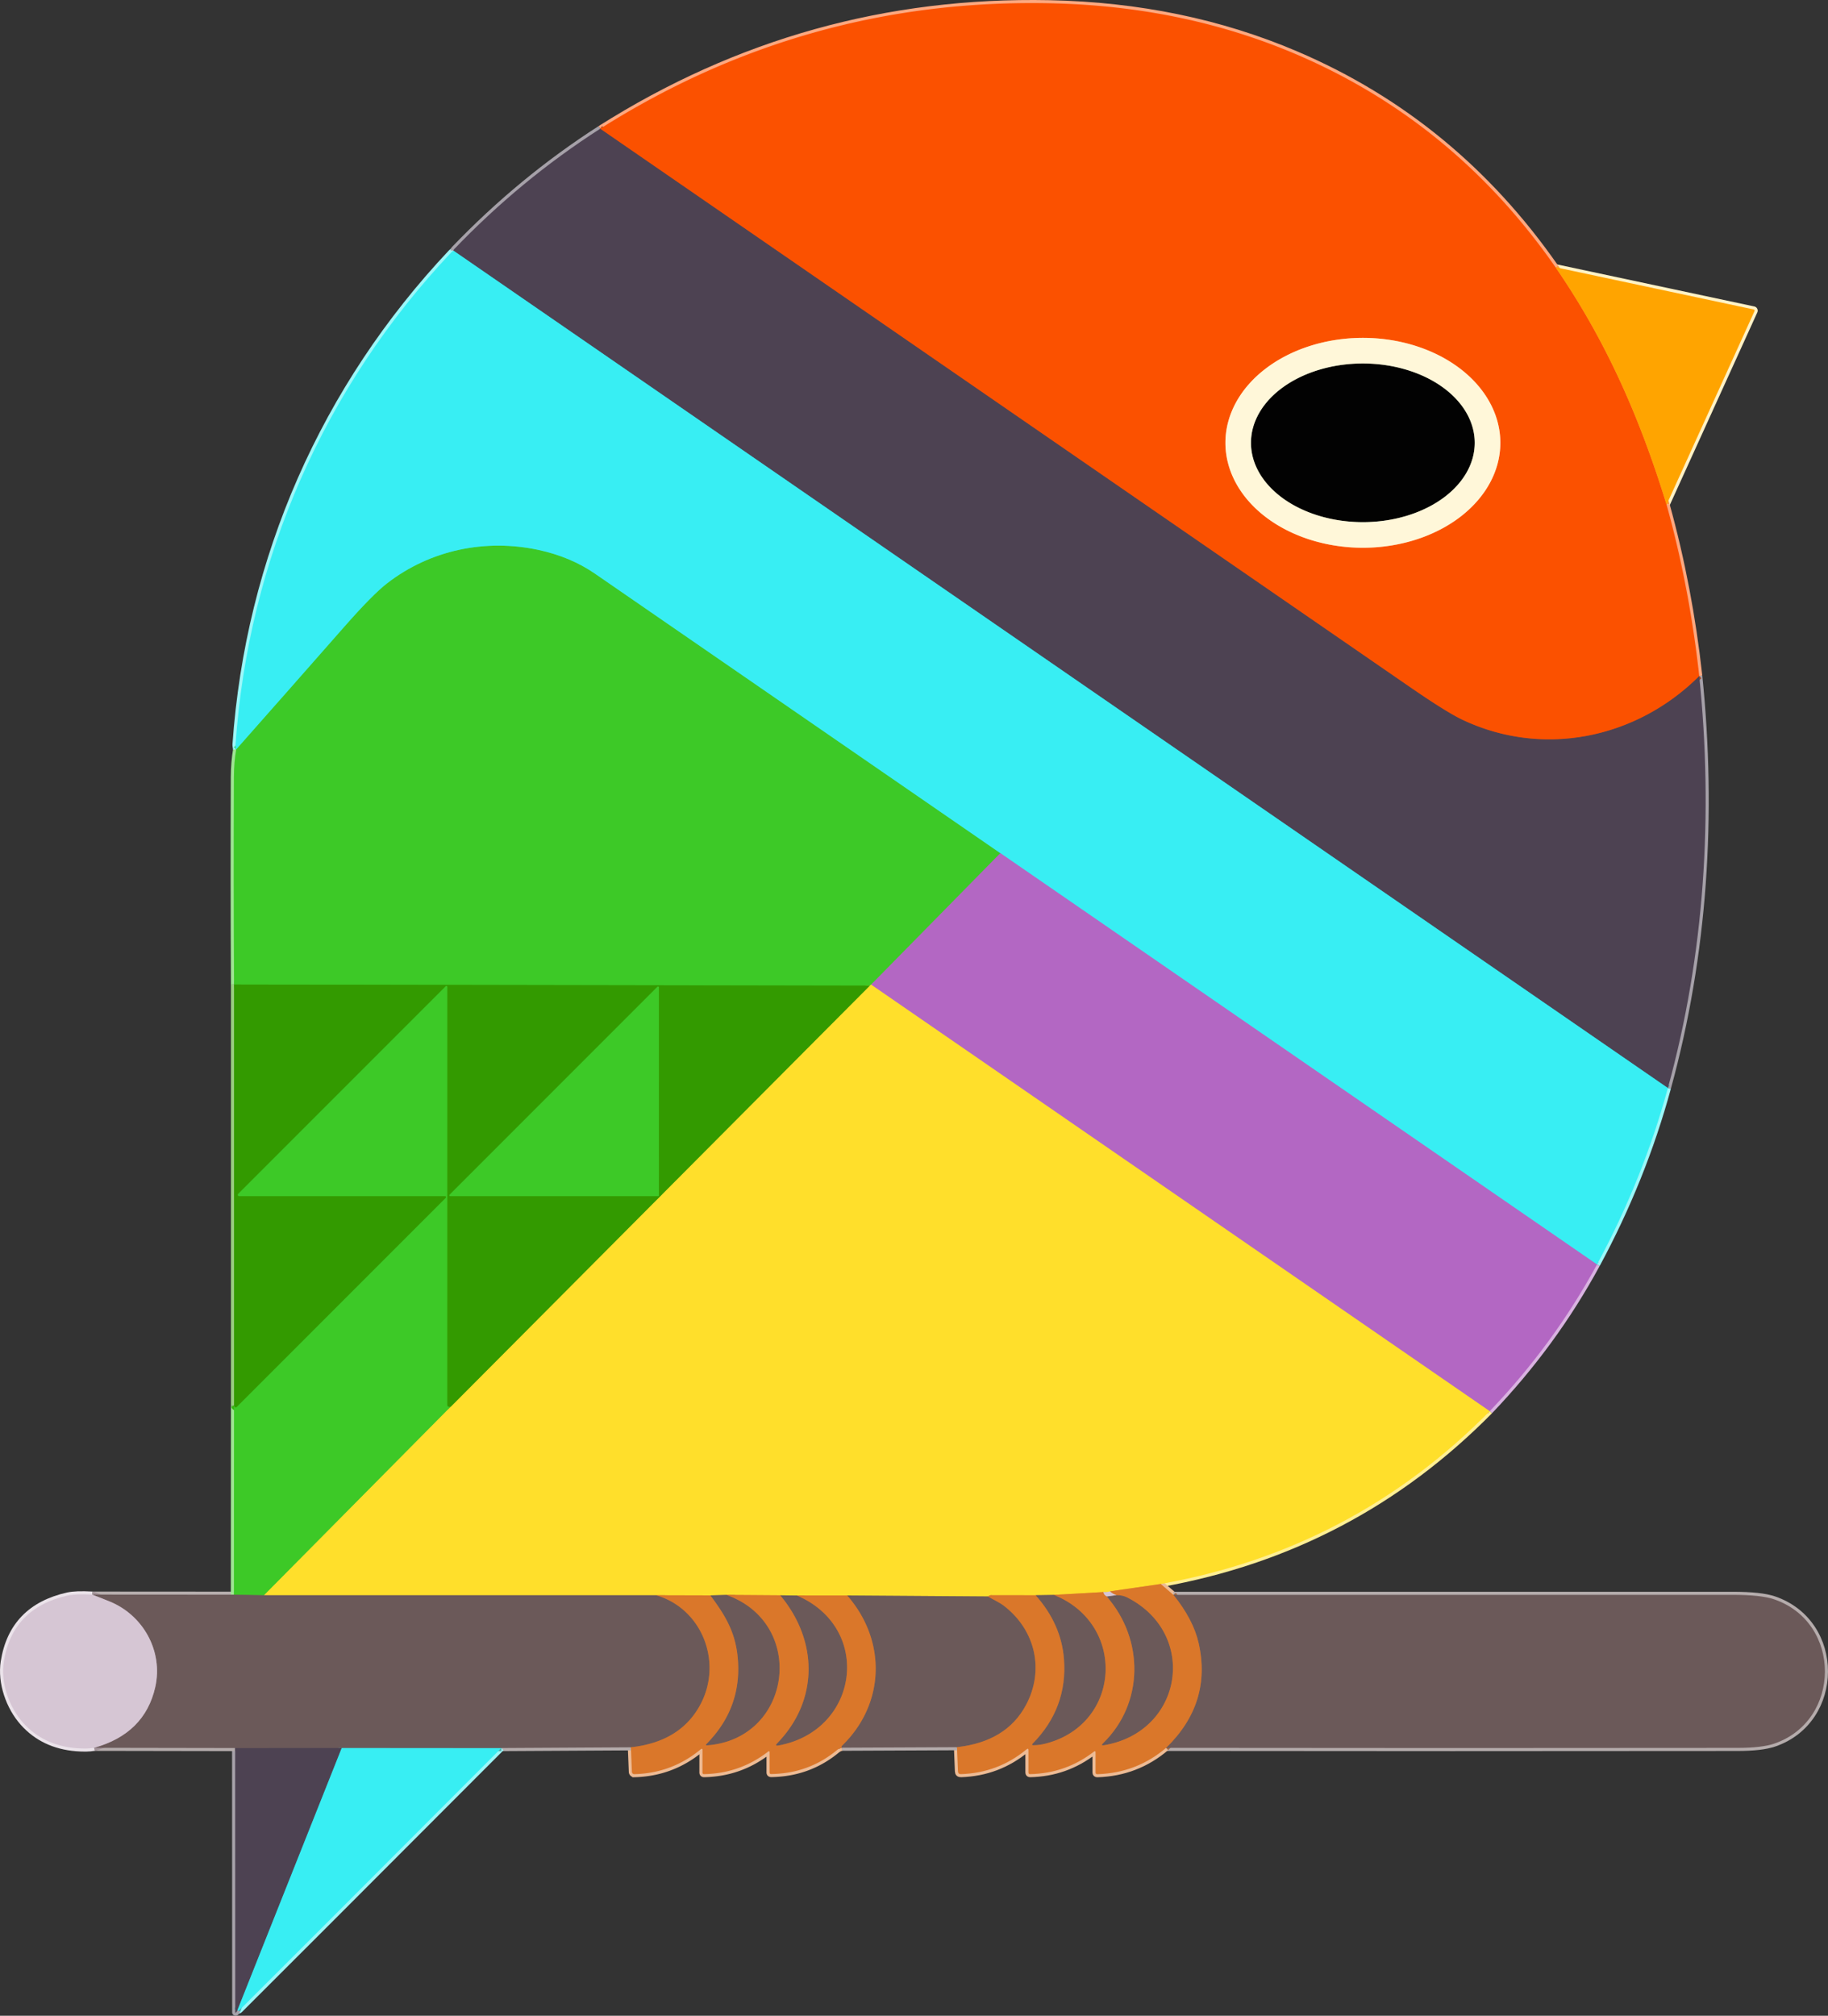 <?xml version="1.0" encoding="UTF-8" standalone="no"?>
<svg
   version="1.1"
   viewBox="0 0 594.438 655.225"
   id="svg207"
   sodipodi:docname="logo.svg"
   width="594.438"
   height="655.225"
   inkscape:version="1.3 (0e150ed, 2023-07-21)"
   xmlns:inkscape="http://www.inkscape.org/namespaces/inkscape"
   xmlns:sodipodi="http://sodipodi.sourceforge.net/DTD/sodipodi-0.dtd"
   xmlns="http://www.w3.org/2000/svg"
   xmlns:svg="http://www.w3.org/2000/svg">
  <rect x="0" y="0" width="594.438" height="655.225" fill="#333333" stroke="none"/>
  <defs
     id="defs211" />
  <sodipodi:namedview
     id="namedview209"
     pagecolor="#ffffff"
     bordercolor="#000000"
     borderopacity="0.25"
     inkscape:showpageshadow="2"
     inkscape:pageopacity="0.0"
     inkscape:pagecheckerboard="true"
     inkscape:deskcolor="#d1d1d1"
     showgrid="false"
     inkscape:zoom="0.30390543"
     inkscape:cx="-733.7809"
     inkscape:cy="217.17282"
     inkscape:window-width="1680"
     inkscape:window-height="997"
     inkscape:window-x="0"
     inkscape:window-y="25"
     inkscape:window-maximized="1"
     inkscape:current-layer="svg207" />
  <g
     stroke-width="2"
     fill="none"
     stroke-linecap="butt"
     id="g141"
     transform="matrix(-1,0,0,1,1073.778,-251.112)">
    <path
       stroke="#fff2c6"
       vector-effect="non-scaling-stroke"
       d="m 567.95,337.98 -64.42,13.72 a 0.4,0.4 0 0 0 -0.29,0.56 l 28.59,62.9"
       id="path9" />
    <path
       stroke="#fda880"
       vector-effect="non-scaling-stroke"
       d="m 531.83,415.16 q -7.44,26.83 -10.62,55.69"
       id="path11" />
    <path
       stroke="#a6a1a9"
       vector-effect="non-scaling-stroke"
       d="m 521.21,470.85 c -4.59,44.93 -1.78,90.43 10.2,133.93"
       id="path13" />
    <path
       stroke="#9cf7f9"
       vector-effect="non-scaling-stroke"
       d="m 531.41,604.78 q 8.07,29.59 23.05,57.36"
       id="path15" />
    <path
       stroke="#d9b3e1"
       vector-effect="non-scaling-stroke"
       d="m 554.46,662.14 q 14.05,25.91 34.86,47.66"
       id="path17" />
    <path
       stroke="#ffef95"
       vector-effect="non-scaling-stroke"
       d="m 589.32,709.8 q 44.4,45.01 106.99,56.19"
       id="path19" />
    <path
       stroke="#edbb95"
       vector-effect="non-scaling-stroke"
       d="m 696.31,765.99 -4.11,3.54"
       id="path21" />
    <path
       stroke="#b5acac"
       vector-effect="non-scaling-stroke"
       d="m 692.2,769.53 q -91.45,-0.03 -181.92,-0.01 -9.15,0.01 -13.39,1.45 c -22.17,7.58 -21.94,39.43 -0.07,46.91 q 4.05,1.39 12.01,1.39 92.48,0.11 185.75,-0.01"
       id="path23" />
    <path
       stroke="#edbb95"
       vector-effect="non-scaling-stroke"
       d="m 694.58,819.26 q 9.59,8.16 22.36,8.56 0.58,0.01 0.58,-0.56 v -6.48 q 0,-0.7 0.56,-0.27 9.11,7.03 20.69,7.29 0.57,0.02 0.57,-0.55 v -7.23 q 0,-0.79 0.61,-0.28 9.24,7.65 21.32,8.06 0.95,0.04 0.99,-0.91 l 0.32,-7.85"
       id="path25" />
    <path
       stroke="#b5acac"
       vector-effect="non-scaling-stroke"
       d="m 762.58,819.04 37.47,0.17"
       id="path27" />
    <path
       stroke="#edbb95"
       vector-effect="non-scaling-stroke"
       d="m 800.05,819.21 q 0.78,0.15 1.65,0.86 9.13,7.51 21.28,7.7 0.54,0.01 0.54,-0.53 v -6.5 q 0,-0.63 0.5,-0.24 9.13,7.06 20.77,7.3 0.56,0.02 0.56,-0.55 l -0.01,-7.22 q 0,-0.77 0.59,-0.28 9.34,7.74 21.57,8.06 a 0.79,0.78 -88.2 0 0 0.8,-0.76 l 0.32,-7.97"
       id="path29" />
    <path
       stroke="#b5acac"
       vector-effect="non-scaling-stroke"
       d="m 868.62,819.08 42.13,0.24"
       id="path31" />
    <path
       stroke="#9cf7f9"
       vector-effect="non-scaling-stroke"
       d="m 910.75,819.32 q 67.77,67.9 85.06,85.1 0.49,0.48 0.76,0.12"
       id="path33" />
    <path
       stroke="#a6a1a9"
       vector-effect="non-scaling-stroke"
       d="m 996.57,904.54 q 0.19,0.51 0.49,0.77 a 0.14,0.13 20 0 0 0.22,-0.1 l 0.03,-85.89"
       id="path35" />
    <path
       stroke="#b5acac"
       vector-effect="non-scaling-stroke"
       d="m 997.31,819.32 45.85,-0.08"
       id="path37" />
    <path
       stroke="#ebe3ea"
       vector-effect="non-scaling-stroke"
       d="m 1043.16,819.24 q 2.25,0.41 5.85,0.12 10.65,-0.88 17.23,-8.22 c 4.62,-5.14 7.38,-13.1 6.3,-19.89 q -2.77,-17.47 -20.78,-21.51 -2.65,-0.59 -8.02,-0.29"
       id="path39" />
    <path
       stroke="#b5acac"
       vector-effect="non-scaling-stroke"
       d="m 1043.74,769.45 -46.03,0.03"
       id="path41" />
    <path
       stroke="#9ee493"
       vector-effect="non-scaling-stroke"
       d="m 997.71,769.48 -0.04,-61.52"
       id="path43" />
    <path
       stroke="#99cd80"
       vector-effect="non-scaling-stroke"
       d="M 997.67,707.96 V 571.13"
       id="path45" />
    <path
       stroke="#9ee493"
       vector-effect="non-scaling-stroke"
       d="m 997.67,571.13 q 0.19,-32.96 0.05,-67.38 -0.03,-4.97 -0.75,-9.05"
       id="path47" />
    <path
       stroke="#9cf7f9"
       vector-effect="non-scaling-stroke"
       d="m 996.97,494.7 c 0.07,-0.6 0.25,-1.1 0.21,-1.62 -4.22,-60.45 -28.91,-116.18 -70.12,-159.9 q -0.28,-0.3 -0.78,-0.56"
       id="path49" />
    <path
       stroke="#a6a1a9"
       vector-effect="non-scaling-stroke"
       d="m 926.28,332.62 -0.03,-0.25 q -0.02,-0.12 -0.1,-0.2 -21.7,-22.63 -47.57,-39.23"
       id="path51" />
    <path
       stroke="#fda880"
       vector-effect="non-scaling-stroke"
       d="m 878.58,292.94 q -66.95,-42.37 -146.09,-40.77 -43.42,0.88 -80.21,16.59 -51.44,21.97 -84.33,69.22"
       id="path53" />
    <path
       stroke="#a44a29"
       vector-effect="non-scaling-stroke"
       d="m 878.58,292.94 q -131.8,90.86 -263.42,181.57 -11.76,8.1 -16.94,10.56 c -26.12,12.37 -56.52,6.22 -77.01,-14.22"
       id="path55" />
    <path
       stroke="#fd9b47"
       vector-effect="non-scaling-stroke"
       d="m 531.83,415.16 c 8.54,-27.77 19.44,-52.96 36.12,-77.18"
       id="path57" />
    <path
       stroke="#4398a3"
       vector-effect="non-scaling-stroke"
       d="M 926.28,332.62 531.41,604.78"
       id="path59" />
    <path
       stroke="#3bdc8d"
       vector-effect="non-scaling-stroke"
       d="m 996.97,494.7 q -17.65,-19.95 -35.05,-39.75 -9.28,-10.56 -14.01,-14.22 c -14.01,-10.85 -32.02,-14.6 -49.34,-10.84 q -10.38,2.26 -18.25,7.68 -65.62,45.23 -131.85,90.87"
       id="path61" />
    <path
       stroke="#76abdb"
       vector-effect="non-scaling-stroke"
       d="M 748.47,528.44 554.46,662.14"
       id="path63" />
    <path
       stroke="#38b214"
       vector-effect="non-scaling-stroke"
       d="M 997.67,571.13 790.93,571.5"
       id="path65" />
    <path
       stroke="#9ed429"
       vector-effect="non-scaling-stroke"
       d="m 790.93,571.5 -0.45,-0.35"
       id="path67" />
    <path
       stroke="#789875"
       vector-effect="non-scaling-stroke"
       d="M 790.48,571.15 748.47,528.44"
       id="path69" />
    <path
       stroke="#d9a377"
       vector-effect="non-scaling-stroke"
       d="M 790.48,571.15 589.32,709.8"
       id="path71" />
    <path
       stroke="#9ed429"
       vector-effect="non-scaling-stroke"
       d="m 927.19,708.36 60.72,61.3"
       id="path73" />
    <path
       stroke="#b59c42"
       vector-effect="non-scaling-stroke"
       d="M 987.91,769.66 860.38,769.65"
       id="path75" />
    <path
       stroke="#edab2b"
       vector-effect="non-scaling-stroke"
       d="m 860.38,769.65 -17.59,0.05"
       id="path77" />
    <path
       stroke="#b59c42"
       vector-effect="non-scaling-stroke"
       d="m 842.79,769.7 -5.23,-0.16"
       id="path79" />
    <path
       stroke="#edab2b"
       vector-effect="non-scaling-stroke"
       d="m 837.56,769.54 -17.49,0.13"
       id="path81" />
    <path
       stroke="#b59c42"
       vector-effect="non-scaling-stroke"
       d="m 820.07,769.67 -5.45,0.07"
       id="path83" />
    <path
       stroke="#edab2b"
       vector-effect="non-scaling-stroke"
       d="m 814.62,769.74 -16.34,-0.01"
       id="path85" />
    <path
       stroke="#b59c42"
       vector-effect="non-scaling-stroke"
       d="m 798.28,769.73 -45.76,0.32"
       id="path87" />
    <path
       stroke="#edab2b"
       vector-effect="non-scaling-stroke"
       d="m 752.52,770.05 c -0.38,-0.2 -0.63,-0.42 -1.07,-0.42 q -7.59,-0.01 -14.43,0.02"
       id="path89" />
    <path
       stroke="#b59c42"
       vector-effect="non-scaling-stroke"
       d="m 737.02,769.65 -5.94,-0.11"
       id="path91" />
    <path
       stroke="#edab2b"
       vector-effect="non-scaling-stroke"
       d="m 731.08,769.54 -16.09,-0.92"
       id="path93" />
    <path
       stroke="#ebd380"
       vector-effect="non-scaling-stroke"
       d="m 714.99,768.62 q -1.21,0.12 -2.19,-0.24"
       id="path95" />
    <path
       stroke="#edab2b"
       vector-effect="non-scaling-stroke"
       d="m 712.8,768.38 -16.49,-2.39"
       id="path97" />
    <path
       stroke="#38b214"
       vector-effect="non-scaling-stroke"
       d="m 997.67,707.96 -0.13,0.32 a 0.45,0.45 0 0 1 -0.73,0.15 l -67.79,-67.79 q -0.69,-0.69 0.28,-0.69 l 66.7,0.01 a 0.47,0.47 0 0 0 0.34,-0.8 l -67.49,-67.49 a 0.32,0.32 0 0 0 -0.55,0.23 q 0,67.83 0.01,135.85 0,0.81 -1.12,0.61"
       id="path99" />
    <path
       stroke="#99bd16"
       vector-effect="non-scaling-stroke"
       d="M 927.19,708.36 790.93,571.5"
       id="path101" />
    <path
       stroke="#d89f7f"
       vector-effect="non-scaling-stroke"
       d="m 712.8,768.38 q -0.74,0.74 -2.1,1.23"
       id="path103" />
    <path
       stroke="#a36842"
       vector-effect="non-scaling-stroke"
       d="m 710.7,769.61 q -1.93,-0.03 -3.5,0.77 c -23.2,11.82 -18.1,43.67 7.49,48.02 q 1.3,0.22 0.35,-0.69 c -13.2,-12.85 -13.43,-33.63 -1.13,-47.66"
       id="path105" />
    <path
       stroke="#d89f7f"
       vector-effect="non-scaling-stroke"
       d="m 713.91,770.05 q 0.94,-0.46 1.08,-1.43"
       id="path107" />
    <path
       stroke="#a36842"
       vector-effect="non-scaling-stroke"
       d="m 731.08,769.54 c -23.64,9.39 -22.06,41.94 2.64,48.33 q 2.13,0.55 3.99,0.54 0.78,0 0.24,-0.56 -11.33,-11.54 -10.16,-27.35 0.84,-11.41 9.23,-20.85"
       id="path109" />
    <path
       stroke="#a36842"
       vector-effect="non-scaling-stroke"
       d="m 752.52,770.05 c -1.77,1.05 -3.76,1.91 -5.29,3.1 -10.2,7.9 -13.15,20.93 -7.05,32.26 q 6.37,11.85 22.4,13.63"
       id="path111" />
    <path
       stroke="#a36842"
       vector-effect="non-scaling-stroke"
       d="m 694.58,819.26 q -14.96,-14.57 -10.59,-34.01 1.72,-7.66 8.21,-15.72"
       id="path113" />
    <path
       stroke="#a19097"
       vector-effect="non-scaling-stroke"
       d="m 713.91,770.05 -3.21,-0.44"
       id="path115" />
    <path
       stroke="#a36842"
       vector-effect="non-scaling-stroke"
       d="m 860.38,769.65 c -14.84,4.34 -21.57,21.53 -14.55,35.17 q 6.41,12.46 22.79,14.26"
       id="path117" />
    <path
       stroke="#a36842"
       vector-effect="non-scaling-stroke"
       d="m 800.05,819.21 q 0.18,-0.39 -0.09,-0.66 c -13.95,-13.48 -14.62,-34.03 -1.68,-48.82"
       id="path119" />
    <path
       stroke="#a36842"
       vector-effect="non-scaling-stroke"
       d="m 814.62,769.74 c -24.74,10.61 -20.19,43.9 5.95,48.75 q 1.43,0.27 0.42,-0.78 c -13.34,-13.75 -13.41,-33.12 -0.92,-48.04"
       id="path121" />
    <path
       stroke="#a36842"
       vector-effect="non-scaling-stroke"
       d="m 837.56,769.54 c -26.23,9.27 -21.42,46.76 6.2,48.91 q 0.79,0.06 0.23,-0.51 -11.95,-12.13 -10.01,-28.92 c 0.9,-7.81 4.22,-13.18 8.81,-19.32"
       id="path123" />
    <path
       stroke="#a19097"
       vector-effect="non-scaling-stroke"
       d="m 1043.74,769.45 q -2.63,1.05 -5.32,2.11 c -11.21,4.41 -17.76,16.29 -15.13,27.95 q 3.42,15.13 19.87,19.73"
       id="path125" />
    <path
       stroke="#5c4e56"
       vector-effect="non-scaling-stroke"
       d="m 997.31,819.32 -34.67,-0.04"
       id="path127" />
    <path
       stroke="#52a4a6"
       vector-effect="non-scaling-stroke"
       d="m 962.64,819.28 -51.89,0.04"
       id="path129" />
    <path
       stroke="#549140"
       vector-effect="non-scaling-stroke"
       d="m 997.71,769.48 -9.8,0.18"
       id="path131" />
    <path
       stroke="#4398a3"
       vector-effect="non-scaling-stroke"
       d="M 996.57,904.54 962.64,819.28"
       id="path133" />
    <path
       stroke="#fda46d"
       vector-effect="non-scaling-stroke"
       d="m 675.29,395.05 a 44.7,34.11 0 0 0 -44.7,-34.11 44.7,34.11 0 0 0 -44.7,34.11 44.7,34.11 0 0 0 44.7,34.11 44.7,34.11 0 0 0 44.7,-34.11"
       id="path135" />
    <path
       stroke="#817d6e"
       vector-effect="non-scaling-stroke"
       d="m 666.98,395.05 a 36.38,25.79 0 0 0 -36.38,-25.79 36.38,25.79 0 0 0 -36.38,25.79 36.38,25.79 0 0 0 36.38,25.79 36.38,25.79 0 0 0 36.38,-25.79"
       id="path137" />
    <path
       stroke="#38b214"
       vector-effect="non-scaling-stroke"
       d="m 927.39,639.96 a 0.3,0.3 0 0 0 0.22,-0.52 l -67.6,-67.6 a 0.3,0.3 0 0 0 -0.52,0.22 l 0.01,67.59 a 0.3,0.3 0 0 0 0.3,0.3 l 67.59,0.01"
       id="path139" />
  </g>
  <g
     fill="#4d4252"
     id="g149"
     transform="matrix(-1,0,0,1,1073.778,-251.112)">
    <path
       d="m 878.58,292.94 q 25.87,16.6 47.57,39.23 0.08,0.08 0.1,0.2 l 0.03,0.25 -394.87,272.16 c -11.98,-43.5 -14.79,-89 -10.2,-133.93 20.49,20.44 50.89,26.59 77.01,14.22 q 5.18,-2.46 16.94,-10.56 131.62,-90.71 263.42,-181.57 z"
       id="path145" />
    <path
       d="m 997.31,819.32 -0.03,85.89 a 0.14,0.13 20 0 1 -0.22,0.1 q -0.3,-0.26 -0.49,-0.77 l -33.93,-85.26 z"
       id="path147" />
  </g>
  <path
     fill="#fb5100"
     d="m 195.198,41.828 q 131.8,90.86 263.42,181.57 11.76,8.1 16.94,10.56 c 26.12,12.37 56.52,6.22 77.01,-14.22 q -3.18,-28.86 -10.62,-55.69 c -8.54,-27.77 -19.44,-52.96 -36.12,-77.18 q -32.89,-47.25 -84.33,-69.22 -36.79,-15.71 -80.21,-16.59 -79.14,-1.6 -146.09,40.77 z m 203.29,102.11 a 44.7,34.11 0 0 1 44.7,-34.11 44.7,34.11 0 0 1 44.7,34.11 44.7,34.11 0 0 1 -44.7,34.11 44.7,34.11 0 0 1 -44.7,-34.11 z"
     id="path151" />
  <g
     fill="#3dc927"
     id="g159"
     transform="matrix(-1,0,0,1,1073.778,-251.112)">
    <path
       d="m 996.97,494.7 q 0.72,4.08 0.75,9.05 0.14,34.42 -0.05,67.38 l -206.74,0.37 -0.45,-0.35 -42.01,-42.71 q 66.23,-45.64 131.85,-90.87 7.87,-5.42 18.25,-7.68 c 17.32,-3.76 35.33,-0.01 49.34,10.84 q 4.73,3.66 14.01,14.22 17.4,19.8 35.05,39.75 z"
       id="path153" />
    <path
       d="m 997.67,707.96 0.04,61.52 -9.8,0.18 -60.72,-61.3 q 1.12,0.2 1.12,-0.61 -0.01,-68.02 -0.01,-135.85 a 0.32,0.32 0 0 1 0.55,-0.23 l 67.49,67.49 a 0.47,0.47 0 0 1 -0.34,0.8 l -66.7,-0.01 q -0.97,0 -0.28,0.69 l 67.79,67.79 a 0.45,0.45 0 0 0 0.73,-0.15 z"
       id="path155" />
    <path
       d="m 927.39,639.96 -67.59,-0.01 a 0.3,0.3 0 0 1 -0.3,-0.3 l -0.01,-67.59 a 0.3,0.3 0 0 1 0.52,-0.22 l 67.6,67.6 a 0.3,0.3 0 0 1 -0.22,0.52 z"
       id="path157" />
  </g>
  <path
     fill="#ffdf2b"
     d="m 283.298,320.038 -0.45,0.35 -136.26,136.86 -60.72,61.3 127.53,-0.01 17.59,0.05 5.23,-0.16 17.49,0.13 5.45,0.07 16.34,-0.01 45.76,0.32 c 0.38,-0.2 0.63,-0.42 1.07,-0.42 q 7.59,-0.01 14.43,0.02 l 5.94,-0.11 16.09,-0.92 q 1.21,0.12 2.19,-0.24 l 16.49,-2.39 q 62.59,-11.18 106.99,-56.19 z"
     id="path161" />
  <g
     fill="#38eef3"
     id="g167"
     transform="matrix(-1,0,0,1,1073.778,-251.112)">
    <path
       d="m 926.28,332.62 q 0.5,0.26 0.78,0.56 c 41.21,43.72 65.9,99.45 70.12,159.9 0.04,0.52 -0.14,1.02 -0.21,1.62 q -17.65,-19.95 -35.05,-39.75 -9.28,-10.56 -14.01,-14.22 c -14.01,-10.85 -32.02,-14.6 -49.34,-10.84 q -10.38,2.26 -18.25,7.68 -65.62,45.23 -131.85,90.87 l -194.01,133.7 q -14.98,-27.77 -23.05,-57.36 z"
       id="path163" />
    <path
       d="m 910.75,819.32 51.89,-0.04 33.93,85.26 q -0.27,0.36 -0.76,-0.12 -17.29,-17.2 -85.06,-85.1 z"
       id="path165" />
  </g>
  <path
     fill="#b367c3"
     d="m 325.308,277.328 -42.01,42.71 201.16,138.65 q 20.81,-21.75 34.86,-47.66 z"
     id="path169" />
  <g
     fill="#6b5959"
     id="g185"
     transform="matrix(-1,0,0,1,1073.778,-251.112)">
    <path
       d="m 1043.74,769.45 q -2.63,1.05 -5.32,2.11 c -11.21,4.41 -17.76,16.29 -15.13,27.95 q 3.42,15.13 19.87,19.73 l -45.85,0.08 -34.67,-0.04 -51.89,0.04 -42.13,-0.24 q -16.38,-1.8 -22.79,-14.26 c -7.02,-13.64 -0.29,-30.83 14.55,-35.17 l 127.53,0.01 9.8,-0.18 z"
       id="path171" />
    <path
       d="m 692.2,769.53 q -6.49,8.06 -8.21,15.72 -4.37,19.44 10.59,34.01 -93.27,0.12 -185.75,0.01 -7.96,0 -12.01,-1.39 c -21.87,-7.48 -22.1,-39.33 0.07,-46.91 q 4.24,-1.44 13.39,-1.45 90.47,-0.02 181.92,0.01 z"
       id="path173" />
    <path
       d="m 710.7,769.61 3.21,0.44 c -12.3,14.03 -12.07,34.81 1.13,47.66 q 0.95,0.91 -0.35,0.69 C 689.1,814.05 684,782.2 707.2,770.38 q 1.57,-0.8 3.5,-0.77 z"
       id="path175" />
    <path
       d="m 731.08,769.54 5.94,0.11 q -8.39,9.44 -9.23,20.85 -1.17,15.81 10.16,27.35 0.54,0.56 -0.24,0.56 -1.86,0.01 -3.99,-0.54 c -24.7,-6.39 -26.28,-38.94 -2.64,-48.33 z"
       id="path177" />
    <path
       d="m 798.28,769.73 c -12.94,14.79 -12.27,35.34 1.68,48.82 q 0.27,0.27 0.09,0.66 l -37.47,-0.17 q -16.03,-1.78 -22.4,-13.63 c -6.1,-11.33 -3.15,-24.36 7.05,-32.26 1.53,-1.19 3.52,-2.05 5.29,-3.1 z"
       id="path179" />
    <path
       d="m 814.62,769.74 5.45,-0.07 c -12.49,14.92 -12.42,34.29 0.92,48.04 q 1.01,1.05 -0.42,0.78 c -26.14,-4.85 -30.69,-38.14 -5.95,-48.75 z"
       id="path181" />
    <path
       d="m 837.56,769.54 5.23,0.16 c -4.59,6.14 -7.91,11.51 -8.81,19.32 q -1.94,16.79 10.01,28.92 0.56,0.57 -0.23,0.51 c -27.62,-2.15 -32.43,-39.64 -6.2,-48.91 z"
       id="path183" />
  </g>
  <path
     fill="#339a00"
     d="m 76.108,320.018 v 136.83 l 0.13,0.32 a 0.45,0.45 0 0 0 0.73,0.15 l 67.79,-67.79 q 0.69,-0.69 -0.28,-0.69 l -66.7,0.01 a 0.47,0.47 0 0 1 -0.34,-0.8 l 67.49,-67.49 a 0.32,0.32 0 0 1 0.55,0.23 q 0,67.83 -0.01,135.85 0,0.81 1.12,0.61 l 136.26,-136.86 z m 70.28,68.83 a 0.3,0.3 0 0 1 -0.22,-0.52 l 67.6,-67.6 a 0.3,0.3 0 0 1 0.52,0.22 l -0.01,67.59 a 0.3,0.3 0 0 1 -0.3,0.3 z"
     id="path187" />
  <path
     fill="#020202"
     d="m 406.798,143.938 a 36.38,25.79 0 0 0 36.38,25.79 36.38,25.79 0 0 0 36.38,-25.79 36.38,25.79 0 0 0 -36.38,-25.79 36.38,25.79 0 0 0 -36.38,25.79 z"
     id="path189" />
  <g
     fill="#d6c6d4"
     id="g195"
     transform="matrix(-1,0,0,1,1073.778,-251.112)">
    <path
       d="m 712.8,768.38 q 0.98,0.36 2.19,0.24 -0.14,0.97 -1.08,1.43 l -3.21,-0.44 q 1.36,-0.49 2.1,-1.23 z"
       id="path191" />
    <path
       d="m 1043.74,769.45 q 5.37,-0.3 8.02,0.29 18.01,4.04 20.78,21.51 c 1.08,6.79 -1.68,14.75 -6.3,19.89 q -6.58,7.34 -17.23,8.22 -3.6,0.29 -5.85,-0.12 -16.45,-4.6 -19.87,-19.73 c -2.63,-11.66 3.92,-23.54 15.13,-27.95 q 2.69,-1.06 5.32,-2.11 z"
       id="path193" />
  </g>
  <g
     fill="#da772a"
     id="g201"
     transform="matrix(-1,0,0,1,1073.778,-251.112)">
    <path
       d="m 696.31,765.99 16.49,2.39 q -0.74,0.74 -2.1,1.23 -1.93,-0.03 -3.5,0.77 c -23.2,11.82 -18.1,43.67 7.49,48.02 q 1.3,0.22 0.35,-0.69 c -13.2,-12.85 -13.43,-33.63 -1.13,-47.66 q 0.94,-0.46 1.08,-1.43 l 16.09,0.92 c -23.64,9.39 -22.06,41.94 2.64,48.33 q 2.13,0.55 3.99,0.54 0.78,0 0.24,-0.56 -11.33,-11.54 -10.16,-27.35 0.84,-11.41 9.23,-20.85 6.84,-0.03 14.43,-0.02 c 0.44,0 0.69,0.22 1.07,0.42 -1.77,1.05 -3.76,1.91 -5.29,3.1 -10.2,7.9 -13.15,20.93 -7.05,32.26 q 6.37,11.85 22.4,13.63 l -0.32,7.85 q -0.04,0.95 -0.99,0.91 -12.08,-0.41 -21.32,-8.06 -0.61,-0.51 -0.61,0.28 v 7.23 q 0,0.57 -0.57,0.55 -11.58,-0.26 -20.69,-7.29 -0.56,-0.43 -0.56,0.27 v 6.48 q 0,0.57 -0.58,0.56 -12.77,-0.4 -22.36,-8.56 -14.96,-14.57 -10.59,-34.01 1.72,-7.66 8.21,-15.72 z"
       id="path197" />
    <path
       d="m 860.38,769.65 c -14.84,4.34 -21.57,21.53 -14.55,35.17 q 6.41,12.46 22.79,14.26 l -0.32,7.97 a 0.79,0.78 -88.2 0 1 -0.8,0.76 q -12.23,-0.32 -21.57,-8.06 -0.59,-0.49 -0.59,0.28 l 0.01,7.22 q 0,0.57 -0.56,0.55 -11.64,-0.24 -20.77,-7.3 -0.5,-0.39 -0.5,0.24 v 6.5 q 0,0.54 -0.54,0.53 -12.15,-0.19 -21.28,-7.7 -0.87,-0.71 -1.65,-0.86 0.18,-0.39 -0.09,-0.66 c -13.95,-13.48 -14.62,-34.03 -1.68,-48.82 l 16.34,0.01 c -24.74,10.61 -20.19,43.9 5.95,48.75 q 1.43,0.27 0.42,-0.78 c -13.34,-13.75 -13.41,-33.12 -0.92,-48.04 l 17.49,-0.13 c -26.23,9.27 -21.42,46.76 6.2,48.91 q 0.79,0.06 0.23,-0.51 -11.95,-12.13 -10.01,-28.92 c 0.9,-7.81 4.22,-13.18 8.81,-19.32 z"
       id="path199" />
  </g>
  <path
     fill="#fff7d9"
     d="m 398.488,143.938 a 44.7,34.11 0 0 0 44.7,34.11 44.7,34.11 0 0 0 44.7,-34.11 44.7,34.11 0 0 0 -44.7,-34.11 44.7,34.11 0 0 0 -44.7,34.11 z m 8.31,0 a 36.38,25.79 0 0 1 36.38,-25.79 36.38,25.79 0 0 1 36.38,25.79 36.38,25.79 0 0 1 -36.38,25.79 36.38,25.79 0 0 1 -36.38,-25.79 z"
     id="path203" />
  <path
     fill="#ffe48d"
     d="m 505.828,86.868 c 16.68,24.22 27.58,49.41 36.12,77.18 l 28.59,-62.9 a 0.4,0.4 0 0 0 -0.29,-0.56 z"
     id="path205"
     style="fill:#ffa400;fill-opacity:1" />
</svg>
